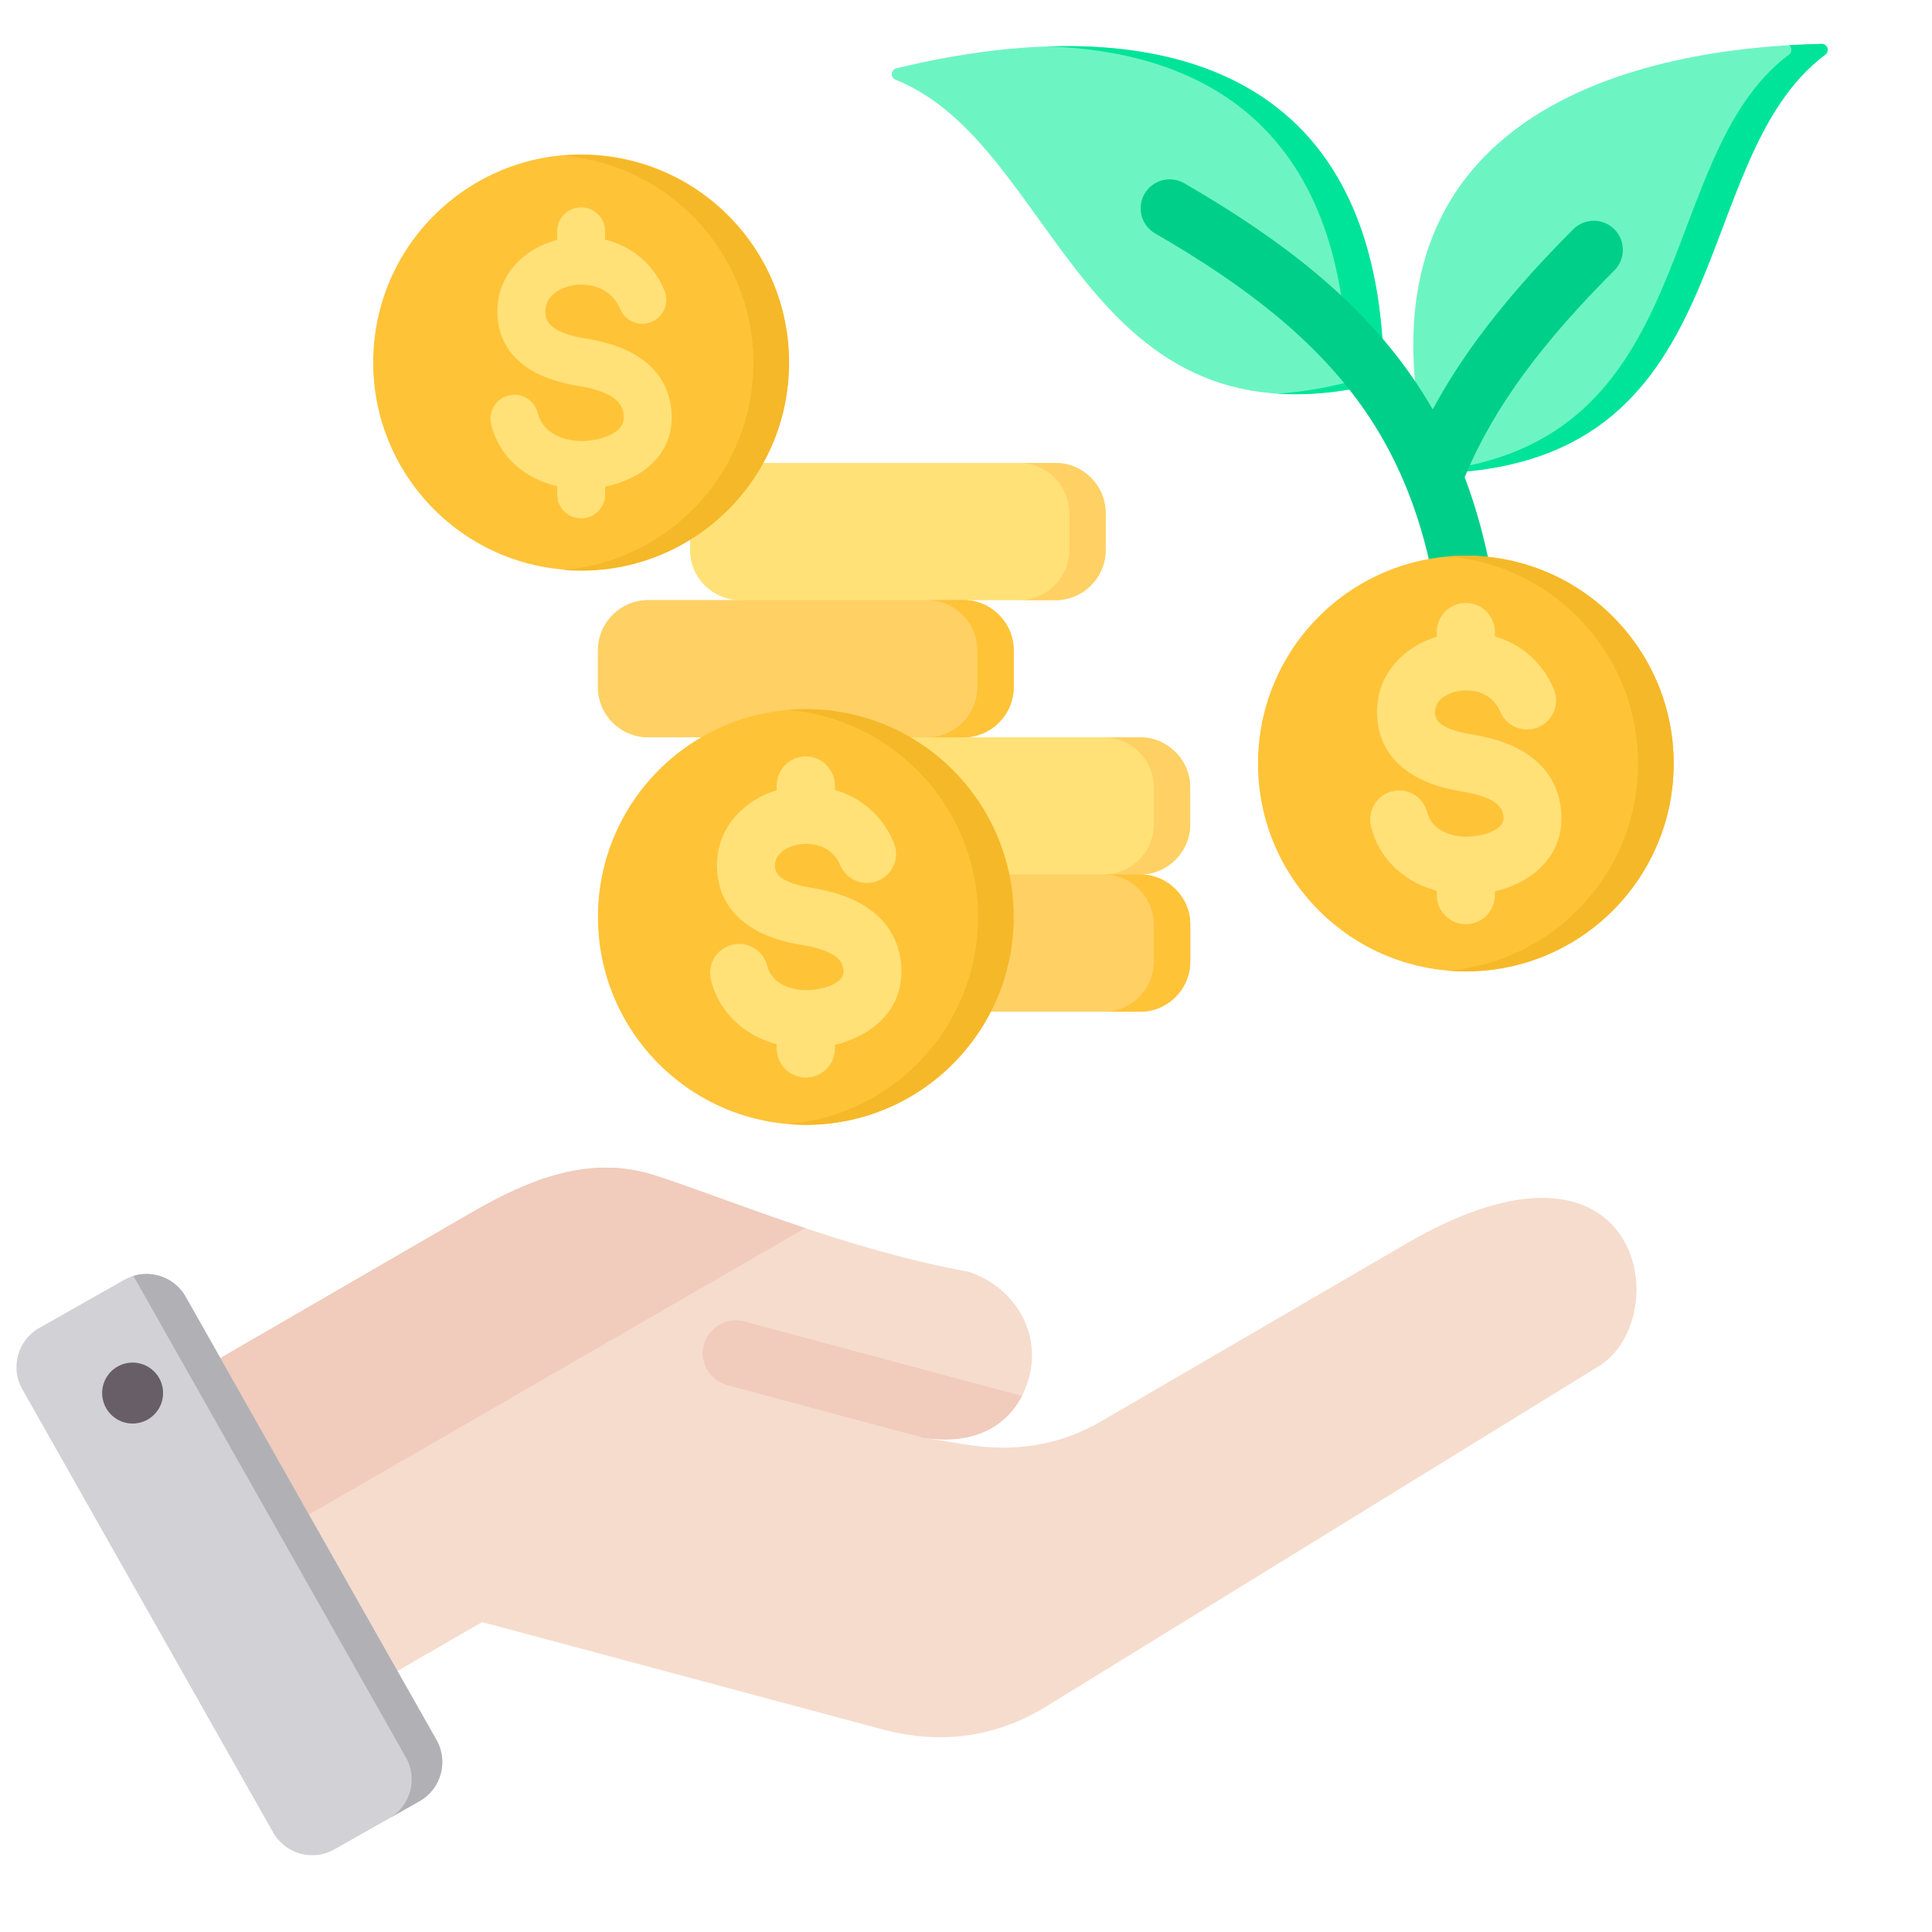 <?xml version="1.0" encoding="UTF-8"?>
<svg xmlns="http://www.w3.org/2000/svg" width="88" height="88" viewBox="0 0 88 88" fill="none">
  <path fill-rule="evenodd" clip-rule="evenodd" d="M29.521 27.336H33.714C32.457 27.336 31.429 26.307 31.429 25.05V23.373C31.429 22.116 32.457 21.087 33.714 21.087H48.077C49.334 21.087 50.362 22.116 50.362 23.373V25.05C50.362 26.307 49.334 27.336 48.077 27.336C45.282 27.336 43.884 27.336 43.884 27.336C45.141 27.336 46.169 28.364 46.169 29.621V31.299C46.169 32.555 45.141 33.584 43.884 33.584H51.927C53.184 33.584 54.212 34.612 54.212 35.869V37.547C54.212 38.803 53.184 39.832 51.927 39.832C53.184 39.832 54.212 40.86 54.212 42.117V43.795C54.212 45.052 53.184 46.08 51.927 46.08H37.564C36.307 46.08 35.279 45.052 35.279 43.795V42.117C35.279 40.86 36.307 39.832 37.564 39.832C36.307 39.832 35.279 38.803 35.279 37.547V35.869C35.279 34.612 36.307 33.584 37.564 33.584H29.521C28.264 33.584 27.236 32.555 27.236 31.299V29.621C27.236 28.364 28.264 27.336 29.521 27.336Z" fill="#FFE177"></path>
  <path fill-rule="evenodd" clip-rule="evenodd" d="M51.927 33.584H50.272C51.529 33.584 52.557 34.612 52.557 35.869V37.547C52.557 38.804 51.529 39.832 50.272 39.832C51.529 39.832 52.557 40.86 52.557 42.117V43.795C52.557 45.052 51.529 46.08 50.272 46.08H51.927C53.184 46.08 54.212 45.052 54.212 43.795V42.117C54.212 40.86 53.184 39.832 51.927 39.832C53.184 39.832 54.212 38.803 54.212 37.547V35.869C54.212 34.612 53.184 33.584 51.927 33.584ZM43.884 33.584H42.229C43.486 33.584 44.514 32.556 44.514 31.299V29.621C44.514 28.364 43.486 27.336 42.229 27.336H43.884C45.141 27.336 46.169 28.364 46.169 29.621V31.299C46.169 32.556 45.141 33.584 43.884 33.584ZM48.077 21.088H46.422C47.679 21.088 48.707 22.116 48.707 23.373V25.051C48.707 26.308 47.679 27.336 46.422 27.336H48.077C49.334 27.336 50.362 26.308 50.362 25.051V23.373C50.362 22.116 49.334 21.088 48.077 21.088Z" fill="#FFD064"></path>
  <path fill-rule="evenodd" clip-rule="evenodd" d="M43.884 33.584H29.521C28.264 33.584 27.236 32.556 27.236 31.299V29.621C27.236 28.364 28.264 27.336 29.521 27.336H43.884C45.141 27.336 46.169 28.364 46.169 29.621V31.299C46.169 32.556 45.141 33.584 43.884 33.584Z" fill="#FFD064"></path>
  <path fill-rule="evenodd" clip-rule="evenodd" d="M51.927 39.832H37.564C36.307 39.832 35.279 40.86 35.279 42.117V43.795C35.279 45.052 36.307 46.08 37.564 46.08H51.927C53.184 46.08 54.213 45.052 54.213 43.795V42.117C54.213 40.86 53.184 39.832 51.927 39.832Z" fill="#FFD064"></path>
  <path fill-rule="evenodd" clip-rule="evenodd" d="M43.884 33.584H42.229C43.486 33.584 44.514 32.555 44.514 31.299V29.621C44.514 28.364 43.486 27.336 42.229 27.336H43.884C45.141 27.336 46.169 28.364 46.169 29.621V31.299C46.169 32.555 45.141 33.584 43.884 33.584Z" fill="#FFC338"></path>
  <path fill-rule="evenodd" clip-rule="evenodd" d="M51.927 39.832H50.272C51.529 39.832 52.557 40.86 52.557 42.117V43.795C52.557 45.052 51.529 46.08 50.272 46.08H51.927C53.184 46.08 54.213 45.052 54.213 43.795V42.117C54.213 40.86 53.184 39.832 51.927 39.832Z" fill="#FFC338"></path>
  <path fill-rule="evenodd" clip-rule="evenodd" d="M63.036 17.413C49.212 20.898 48.325 6.646 40.79 3.629C40.546 3.531 40.57 3.178 40.825 3.115C46.222 1.788 63.036 -1.169 63.036 17.413Z" fill="#6CF5C2"></path>
  <path fill-rule="evenodd" clip-rule="evenodd" d="M63.036 17.413C61.206 17.875 59.605 18.023 58.182 17.93C59.167 17.869 60.228 17.704 61.381 17.413C61.381 5.287 54.221 2.334 47.745 2.114C54.587 1.893 63.036 4.241 63.036 17.413Z" fill="#00E499"></path>
  <path fill-rule="evenodd" clip-rule="evenodd" d="M65.221 21.56C79.476 21.348 76.644 7.352 83.141 2.487C83.351 2.33 83.236 1.995 82.974 2C77.417 2.115 60.411 3.611 65.221 21.56Z" fill="#6CF5C2"></path>
  <path fill-rule="evenodd" clip-rule="evenodd" d="M65.221 21.56C79.476 21.348 76.643 7.352 83.141 2.487C83.351 2.33 83.236 1.995 82.974 2C82.544 2.009 82.045 2.026 81.494 2.059C81.619 2.161 81.64 2.372 81.486 2.487C75.249 7.157 77.605 20.237 65.197 21.467C65.205 21.498 65.212 21.529 65.221 21.56Z" fill="#00E499"></path>
  <path fill-rule="evenodd" clip-rule="evenodd" d="M66.755 21.64C66.742 21.672 66.728 21.702 66.713 21.732C67.596 24.064 68.147 26.688 68.397 29.717C68.457 30.445 67.915 31.084 67.187 31.144C66.458 31.204 65.819 30.662 65.759 29.934C65.367 25.181 64.186 21.571 62.077 18.57C59.948 15.541 56.839 13.071 52.615 10.632C51.983 10.267 51.768 9.458 52.133 8.827C52.499 8.196 53.307 7.98 53.939 8.346C58.489 10.973 61.868 13.675 64.239 17.049C64.603 17.567 64.943 18.1 65.258 18.649C65.837 17.572 66.513 16.514 67.285 15.46C68.511 13.786 69.969 12.134 71.66 10.443C72.177 9.926 73.015 9.926 73.532 10.443C74.049 10.96 74.049 11.799 73.532 12.316C71.917 13.932 70.543 15.483 69.416 17.022C68.301 18.544 67.414 20.066 66.755 21.64Z" fill="#00CF8A"></path>
  <path d="M36.703 51.235C41.931 51.235 46.169 46.996 46.169 41.768C46.169 36.54 41.931 32.301 36.703 32.301C31.474 32.301 27.236 36.54 27.236 41.768C27.236 46.996 31.474 51.235 36.703 51.235Z" fill="#FFC338"></path>
  <path fill-rule="evenodd" clip-rule="evenodd" d="M36.703 32.301C41.931 32.301 46.169 36.54 46.169 41.768C46.169 46.996 41.931 51.235 36.703 51.235C36.429 51.235 36.159 51.222 35.892 51.2C40.741 50.789 44.548 46.723 44.548 41.768C44.548 36.813 40.741 32.748 35.892 32.336C36.159 32.314 36.429 32.301 36.703 32.301Z" fill="#F5B829"></path>
  <path fill-rule="evenodd" clip-rule="evenodd" d="M40.711 38.38C40.993 39.054 40.676 39.83 40.002 40.113C39.328 40.395 38.552 40.078 38.269 39.404C38.057 38.9 37.656 38.609 37.216 38.498C36.918 38.422 36.609 38.417 36.322 38.475C36.052 38.529 35.806 38.637 35.617 38.791C35.414 38.955 35.286 39.19 35.3 39.479C35.312 39.719 35.443 39.887 35.627 40.007C35.964 40.227 36.452 40.353 36.923 40.43C37.714 40.56 38.581 40.779 39.319 41.225C40.211 41.764 40.885 42.576 41.037 43.829C41.048 43.919 41.055 44.033 41.058 44.171C41.086 45.333 40.558 46.197 39.765 46.798C39.259 47.183 38.648 47.443 38.027 47.591V47.759C38.027 48.49 37.434 49.083 36.702 49.083C35.971 49.083 35.378 48.49 35.378 47.759V47.564C34.898 47.434 34.442 47.235 34.036 46.964C33.245 46.437 32.639 45.66 32.383 44.63C32.208 43.922 32.642 43.206 33.35 43.032C34.058 42.857 34.774 43.291 34.948 43.999C35.031 44.331 35.231 44.585 35.494 44.76C35.852 44.998 36.318 45.112 36.795 45.101C36.868 45.099 36.968 45.09 37.095 45.075C37.504 45.025 37.904 44.902 38.172 44.699C38.324 44.584 38.424 44.429 38.42 44.233L38.409 44.139C38.373 43.841 38.193 43.635 37.953 43.491C37.559 43.253 37.014 43.122 36.499 43.038C35.729 42.911 34.888 42.678 34.189 42.221C33.335 41.664 32.722 40.838 32.662 39.604C32.603 38.388 33.126 37.413 33.951 36.743C34.364 36.407 34.853 36.155 35.378 35.996V35.778C35.378 35.046 35.971 34.454 36.703 34.454C37.434 34.454 38.027 35.046 38.027 35.778V35.979C39.155 36.311 40.167 37.085 40.711 38.38Z" fill="#FFE177"></path>
  <path d="M66.767 44.245C71.995 44.245 76.233 40.007 76.233 34.779C76.233 29.55 71.995 25.312 66.767 25.312C61.538 25.312 57.3 29.55 57.3 34.779C57.3 40.007 61.538 44.245 66.767 44.245Z" fill="#FFC338"></path>
  <path fill-rule="evenodd" clip-rule="evenodd" d="M66.767 25.312C71.995 25.312 76.233 29.55 76.233 34.779C76.233 40.007 71.995 44.245 66.767 44.245C66.493 44.245 66.223 44.233 65.956 44.21C70.805 43.799 74.612 39.734 74.612 34.779C74.612 29.824 70.805 25.758 65.956 25.347C66.223 25.325 66.494 25.312 66.767 25.312Z" fill="#F5B829"></path>
  <path fill-rule="evenodd" clip-rule="evenodd" d="M70.775 31.39C71.058 32.065 70.74 32.841 70.066 33.123C69.392 33.406 68.616 33.089 68.333 32.415C68.121 31.911 67.72 31.62 67.28 31.508C66.982 31.433 66.673 31.428 66.386 31.485C66.116 31.54 65.87 31.648 65.68 31.801C65.478 31.965 65.35 32.2 65.364 32.49C65.376 32.729 65.507 32.898 65.691 33.017C66.028 33.237 66.516 33.364 66.987 33.441C67.778 33.571 68.645 33.79 69.383 34.235C70.276 34.774 70.949 35.587 71.101 36.84C71.112 36.929 71.119 37.043 71.122 37.181C71.15 38.343 70.622 39.208 69.829 39.809C69.323 40.194 68.712 40.454 68.091 40.602V40.769C68.091 41.501 67.498 42.094 66.767 42.094C66.035 42.094 65.442 41.501 65.442 40.769V40.574C64.963 40.445 64.506 40.245 64.1 39.974C63.309 39.448 62.703 38.67 62.447 37.641C62.273 36.932 62.706 36.217 63.414 36.042C64.123 35.868 64.838 36.301 65.013 37.01C65.095 37.342 65.296 37.596 65.558 37.771C65.916 38.009 66.382 38.123 66.859 38.111C66.932 38.109 67.032 38.101 67.16 38.086C67.569 38.036 67.968 37.913 68.236 37.709C68.388 37.594 68.489 37.439 68.484 37.243L68.473 37.15C68.437 36.851 68.258 36.646 68.018 36.501C67.624 36.263 67.079 36.133 66.563 36.048C65.793 35.921 64.952 35.688 64.253 35.231C63.399 34.674 62.786 33.848 62.726 32.614C62.667 31.398 63.19 30.423 64.015 29.753C64.428 29.417 64.917 29.165 65.442 29.006V28.787C65.442 28.056 66.035 27.463 66.767 27.463C67.498 27.463 68.091 28.056 68.091 28.787V28.989C69.219 29.321 70.231 30.096 70.775 31.39Z" fill="#FFE177"></path>
  <path d="M35.928 17.028C36.215 11.804 32.214 7.337 26.991 7.049C21.768 6.762 17.3 10.763 17.013 15.986C16.725 21.209 20.726 25.677 25.95 25.964C31.173 26.252 35.64 22.251 35.928 17.028Z" fill="#FFC338"></path>
  <path fill-rule="evenodd" clip-rule="evenodd" d="M26.47 7.06C31.698 7.06 35.936 11.299 35.936 16.527C35.936 21.756 31.698 25.994 26.47 25.994C26.197 25.994 25.926 25.982 25.659 25.959C30.508 25.548 34.316 21.483 34.316 16.527C34.316 11.572 30.508 7.506 25.659 7.095C25.926 7.073 26.197 7.06 26.47 7.06Z" fill="#F5B829"></path>
  <path fill-rule="evenodd" clip-rule="evenodd" d="M30.265 13.228C30.499 13.785 30.236 14.426 29.68 14.659C29.123 14.893 28.482 14.631 28.248 14.074C28.005 13.496 27.545 13.162 27.039 13.034C26.708 12.95 26.364 12.945 26.044 13.009C25.738 13.071 25.456 13.194 25.238 13.372C24.982 13.58 24.82 13.879 24.838 14.249C24.854 14.575 25.027 14.801 25.268 14.958C25.637 15.199 26.156 15.335 26.653 15.416C27.42 15.542 28.259 15.753 28.967 16.181C29.803 16.685 30.433 17.445 30.575 18.615C30.586 18.701 30.592 18.809 30.595 18.935C30.621 20.013 30.131 20.815 29.393 21.375C28.866 21.775 28.216 22.033 27.563 22.165V22.517C27.563 23.122 27.073 23.611 26.469 23.611C25.865 23.611 25.375 23.122 25.375 22.517V22.143C24.857 22.024 24.363 21.82 23.929 21.531C23.185 21.035 22.614 20.303 22.373 19.334C22.229 18.749 22.587 18.158 23.172 18.014C23.757 17.87 24.348 18.228 24.492 18.813C24.59 19.206 24.826 19.505 25.134 19.711C25.532 19.975 26.045 20.101 26.567 20.089C26.651 20.087 26.759 20.078 26.889 20.062C27.334 20.008 27.773 19.871 28.077 19.64C28.285 19.483 28.423 19.266 28.416 18.986C28.416 18.971 28.412 18.933 28.404 18.871C28.358 18.49 28.136 18.232 27.839 18.052C27.415 17.796 26.842 17.658 26.303 17.57C25.559 17.448 24.749 17.224 24.08 16.788C23.285 16.268 22.714 15.5 22.659 14.352C22.603 13.216 23.092 12.306 23.863 11.68C24.294 11.329 24.816 11.074 25.375 10.928V10.536C25.375 9.932 25.865 9.443 26.469 9.443C27.073 9.443 27.563 9.932 27.563 10.536V10.913L27.568 10.914C28.698 11.201 29.726 11.943 30.265 13.228Z" fill="#FFE177"></path>
  <path fill-rule="evenodd" clip-rule="evenodd" d="M7.016 63.608L21.429 55.258C24.134 53.691 26.885 52.579 29.858 53.544C33.173 54.619 38.586 56.927 44.107 57.923C46.156 58.587 47.433 60.639 46.876 62.719C46.318 64.8 44.56 65.873 42.079 65.489L44.009 65.798C46.22 66.152 48.251 65.849 50.187 64.722L64.045 56.65C74.817 50.377 76.399 60.028 72.817 62.233L47.669 77.719C45.356 79.143 42.825 79.475 40.201 78.772L21.96 73.884L15.205 77.784C13.906 78.534 12.235 78.087 11.485 76.788L6.022 67.326C5.273 66.028 5.719 64.359 7.016 63.608Z" fill="#F6DCCD"></path>
  <path fill-rule="evenodd" clip-rule="evenodd" d="M46.547 63.582C45.777 65.088 44.19 65.816 42.079 65.489C39.091 64.699 36.107 63.889 33.121 63.089C32.322 62.874 31.847 62.053 32.061 61.253C32.275 60.453 33.097 59.979 33.897 60.193L46.547 63.582Z" fill="#F1CBBC"></path>
  <path fill-rule="evenodd" clip-rule="evenodd" d="M7.016 63.608L21.429 55.258C24.134 53.691 26.885 52.579 29.858 53.544C31.632 54.119 34.006 55.047 36.676 55.938L8.755 72.059L6.022 67.326C5.273 66.028 5.719 64.359 7.016 63.608Z" fill="#F1CBBC"></path>
  <path fill-rule="evenodd" clip-rule="evenodd" d="M8.453 59.06L19.884 79.258C20.436 80.235 20.09 81.486 19.113 82.039L15.225 84.239C14.248 84.792 12.997 84.445 12.444 83.469L1.013 63.271C0.461 62.294 0.807 61.043 1.784 60.49L5.672 58.289C6.649 57.737 7.9 58.084 8.453 59.06Z" fill="#D1D1D6"></path>
  <path fill-rule="evenodd" clip-rule="evenodd" d="M14.465 72.938L16.488 76.513L18.489 80.048C19.041 81.022 18.696 82.27 17.724 82.825L19.113 82.039C20.09 81.486 20.437 80.235 19.884 79.258L17.876 75.711L13.845 68.588L9.81 61.458L8.453 59.06C7.974 58.214 6.971 57.841 6.076 58.116L8.426 62.267L12.457 69.39L14.464 72.937L14.465 72.938Z" fill="#B1B1B5"></path>
  <path fill-rule="evenodd" clip-rule="evenodd" d="M5.84 62.078C5.081 62.189 4.556 62.894 4.667 63.653C4.778 64.412 5.483 64.937 6.241 64.826C7 64.715 7.525 64.01 7.414 63.251C7.303 62.493 6.598 61.968 5.84 62.078Z" fill="#685E68"></path>
</svg>
